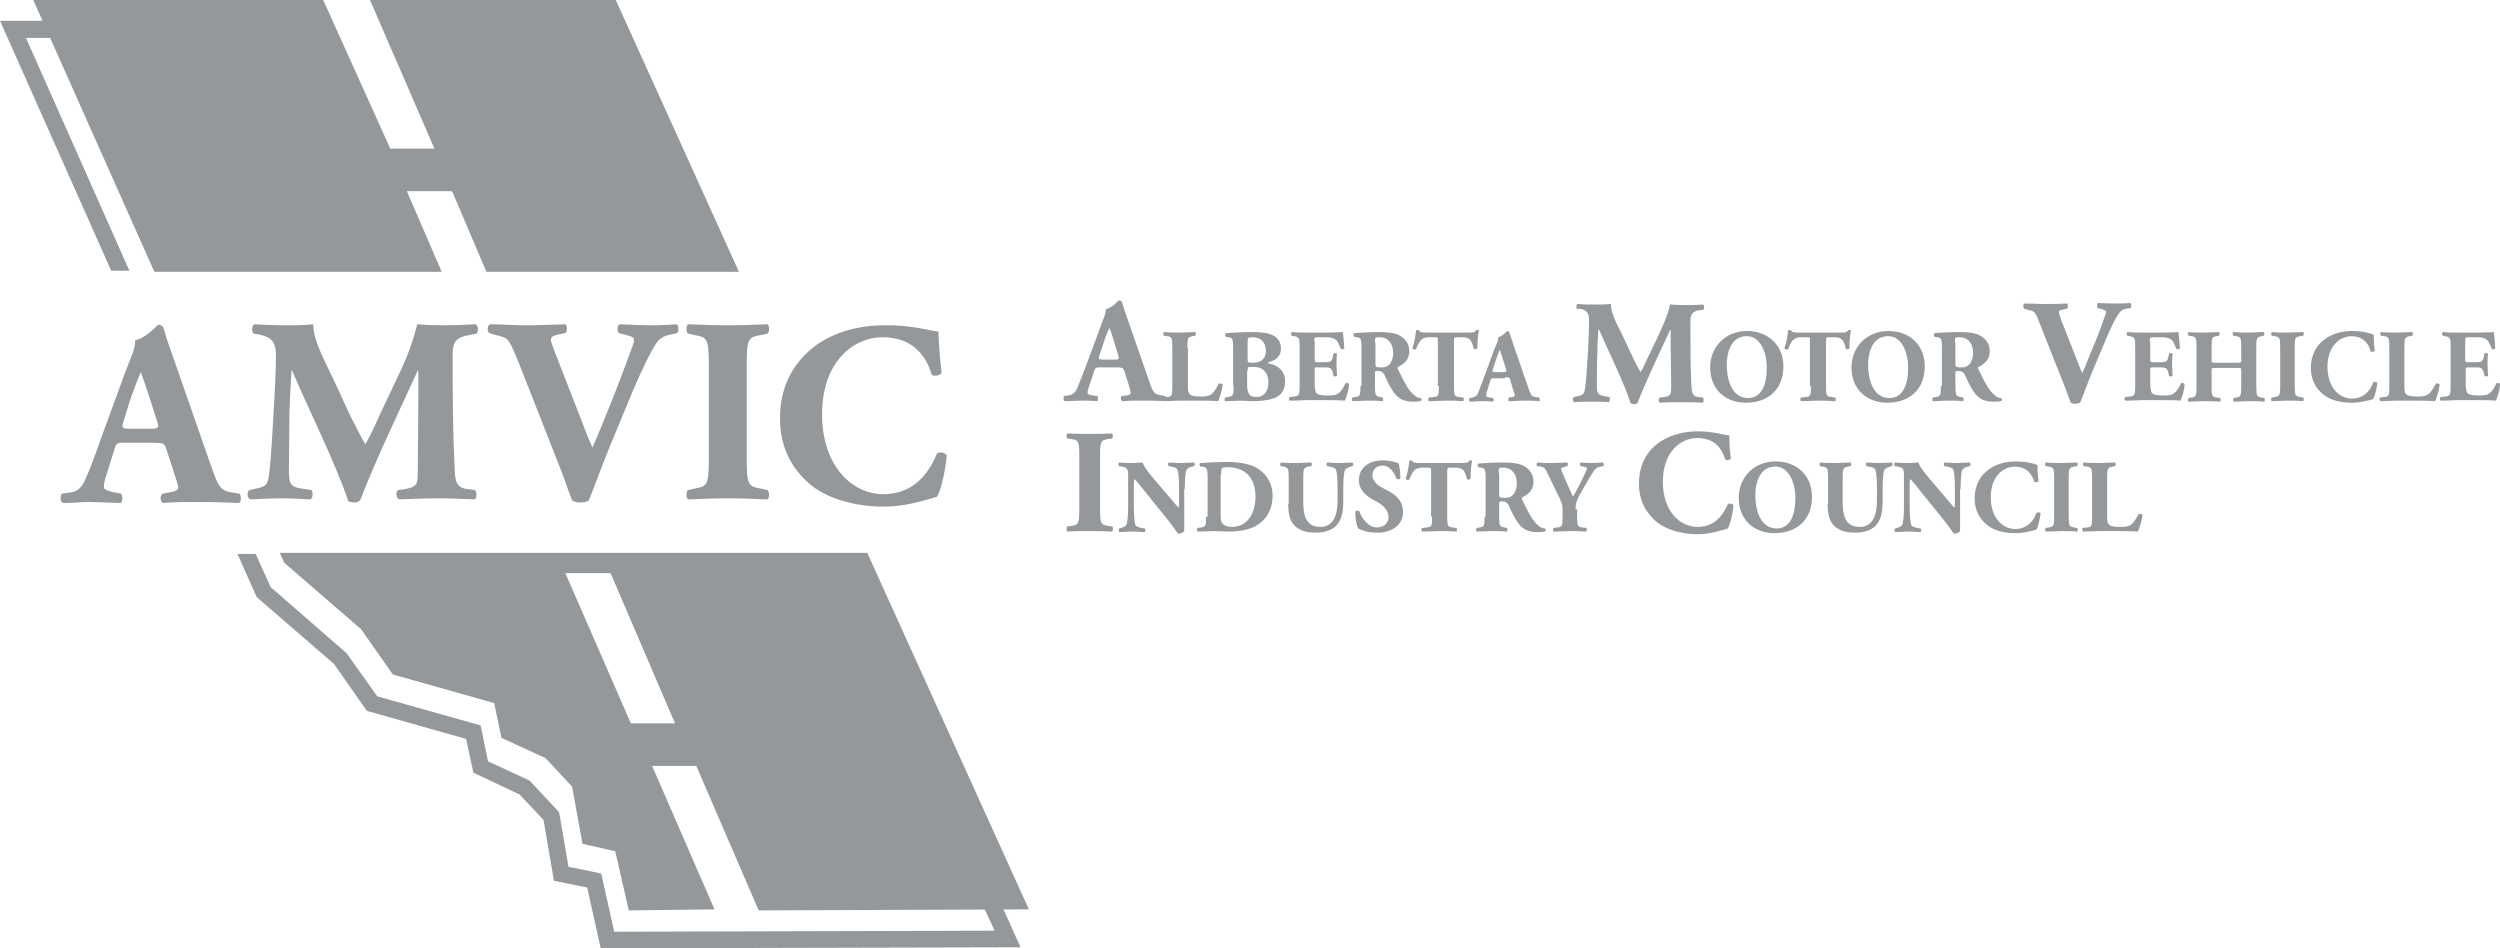 <?xml version="1.0" encoding="utf-8"?>
<!-- Generator: Adobe Illustrator 22.1.0, SVG Export Plug-In . SVG Version: 6.00 Build 0)  -->
<svg version="1.1" id="Layer_1" xmlns="http://www.w3.org/2000/svg" x="0px" y="0px"
     viewBox="0 0 481.1 182.5" style="enable-background:new 0 0 481.1 182.5;" xml:space="preserve">
<style type="text/css">
	.st0{fill:#95989A;}
</style>
<g>
	<polygon class="st0" points="5,7.3 21.2,7.3 21.2,4 21.2,4 0,4 21.4,52.1 24.9,52.1 5,7.3 	"/>
	<polygon class="st0" points="190.9,170.1 187.9,171.5 191.4,179.1 118.2,179.3 115.7,168.1 109.4,166.8 107.6,156.3 101.9,150.2 
		93.9,146.5 92.5,139.6 72.6,134 66.7,125.7 52.1,113 49.2,106.6 45.7,106.6 49.4,114.9 64.3,127.8 70.6,136.8 89.7,142.2 
		91.1,148.7 100,152.9 104.6,157.8 106.6,169.5 113,170.8 115.6,182.5 196.4,182.3 190.9,170.1 	"/>
	<path class="st0" d="M142.2,52.3L118.5,0H71.2l12.4,28.6h-8.5L62.2,0H6.4l23.3,52.3h55.3l-6.7-15.5H87l6.6,15.5H142.2L142.2,52.3z
		 M53.9,106.5l0.8,1.8l14.8,12.8l6.1,8.7l19.5,5.5l1.4,6.7l8.5,3.9l5.1,5.5l2,11l6.3,1.4l2.6,11.4l16.5-0.2l-12-27.6h8.5l12,27.8
		l52-0.2l-31.1-68.6H53.9L53.9,106.5z M108.8,110.3h8.7l12.4,28.9h-8.5L108.8,110.3L108.8,110.3z"/>
	<path class="st0" d="M23.8,85.2c-1.2,0-1.4,0.1-1.7,1L20.3,92C20,93,20,93.4,20,93.8c0,0.3,0.4,0.6,1.8,0.9l1.5,0.3
		c0.3,0.4,0.4,1.5-0.1,1.8c-1.8-0.1-3.8-0.1-5.9-0.2c-1.7,0-2.9,0.2-5.2,0.2c-0.6-0.3-0.5-1.4-0.2-1.8l1.4-0.2
		c1.2-0.1,2.3-0.6,3.1-2.5c0.9-2,1.8-4.4,3.1-8.1L24,71.9c1.2-3.2,2.1-4.9,2-6.4c2.4-0.6,4.3-3,4.4-3c0.7,0,1,0.3,1.2,1
		c0.4,1.5,1,3.3,2.3,6.9l6.9,19.8c1.1,3,1.5,4.1,3.4,4.5l1.9,0.3c0.3,0.3,0.4,1.5-0.1,1.8c-2.4-0.1-5.1-0.2-7.8-0.2
		c-2.5,0-4.5,0-6.8,0.2c-0.6-0.3-0.7-1.4-0.1-1.8l1.6-0.3c1.2-0.2,1.4-0.6,1.4-0.9c0-0.4-0.4-1.6-1-3.4l-1.4-4.3
		c-0.3-0.8-0.7-0.9-2.4-0.9H23.8L23.8,85.2z M29.2,82.5c1.2,0,1.5-0.2,1-1.5l-1.3-4.1c-0.7-2.2-1.4-4.2-1.8-5.3
		c-0.5,1.1-1.3,3.2-2.1,5.5L23.8,81c-0.5,1.4-0.2,1.5,1.1,1.5H29.2L29.2,82.5z"/>
	<path class="st0" d="M48.8,64.2c-0.4-0.4-0.4-1.6,0.2-1.8c1.7,0.1,3.9,0.2,6.4,0.2c1.7,0,3.1,0,4.9-0.2c0,3.1,1.8,6.2,4,10.9
		l3.3,7.1c0.5,1,2,3.9,2.7,5.1c0.7-1.2,1.5-2.8,2.8-5.7l2.6-5.5c2.5-5.2,3.5-7.6,4.6-11.9c2.3,0.2,3.9,0.2,5.4,0.2
		c1.7,0,4-0.1,5.8-0.2c0.6,0.3,0.6,1.3,0.2,1.8l-1.5,0.3c-2.1,0.4-3.1,1-3.1,3.6c0,10.4,0.1,15.8,0.4,22.2c0.1,2.3,0.3,3.5,2.3,3.8
		l1.6,0.2c0.4,0.4,0.4,1.6-0.1,1.8c-2.3-0.1-4.5-0.2-7-0.2c-2.3,0-5,0.1-7.5,0.2c-0.6-0.3-0.7-1.4-0.2-1.8l1.5-0.2
		c2.3-0.5,2.3-0.9,2.3-4L80.5,77v-5.7h-0.1c-3.7,8.1-7.8,16.5-11.1,25c-0.3,0.2-0.6,0.4-1,0.4c-0.5,0-1-0.1-1.3-0.3
		c-2-6.3-8-18.5-10.8-25.1h-0.1c-0.2,3.3-0.3,5.2-0.4,7.9c0,3.3-0.1,8.3-0.1,11.3c0,2.5,0.3,3.2,2.3,3.5l2,0.3
		c0.4,0.4,0.3,1.5-0.1,1.8c-1.9-0.1-4-0.2-5.9-0.2c-1.6,0-3.7,0.1-5.7,0.2c-0.7-0.2-0.7-1.5-0.2-1.8l0.9-0.2c2.6-0.5,2.7-0.8,3-3.9
		c0.3-2.5,0.5-6.9,0.8-11.6c0.2-3.4,0.4-7.5,0.4-10.2c0-2.9-1.1-3.5-3.1-4L48.8,64.2L48.8,64.2z"/>
	<path class="st0" d="M118.4,83.4c-2.6,6.1-3.9,10.1-5.1,12.9c-0.4,0.3-1,0.4-1.8,0.4c-0.6,0-1.1-0.2-1.4-0.4
		c-0.6-1.4-1.4-4-2.1-5.7L99.9,70c-2.1-5.1-2-4.9-4.4-5.5l-1.4-0.4c-0.4-0.6-0.3-1.5,0.2-1.7c2.6,0,4.2,0.2,6.9,0.2
		c2.3,0,4.5-0.1,7.6-0.2c0.4,0.3,0.4,1.3,0,1.7l-1.5,0.3c-0.9,0.2-1.3,0.5-1.3,1c0,0.4,0.8,2.5,2,5.5l4.4,11.3
		c0.7,1.9,1.2,3,1.6,3.9c0.4-0.9,1-2.2,1.6-3.7l1.9-4.7c1.3-3.2,3.4-8.8,4-10.5c0.4-1,0.5-1.5,0.5-1.8c0-0.4-0.2-0.6-1.4-0.9
		l-1.5-0.4c-0.4-0.4-0.4-1.5,0.2-1.7c2.4,0.1,4.3,0.2,6.2,0.2c1.7,0,3.2-0.1,4.7-0.2c0.4,0.2,0.5,1.4,0.1,1.7l-1.3,0.3
		c-1.4,0.3-2.1,0.7-2.8,1.8c-1.1,1.7-2.4,4.4-4.2,8.5L118.4,83.4L118.4,83.4z"/>
	<path class="st0" d="M143.7,88.5c0,4.7,0.3,5.1,2.6,5.5l1.4,0.3c0.4,0.3,0.4,1.5,0,1.8c-2.7-0.1-5.2-0.2-7.6-0.2
		c-2.4,0-4.9,0.1-7.7,0.2c-0.4-0.3-0.4-1.5,0-1.8l1.4-0.3c2.3-0.4,2.6-0.8,2.6-5.5V70c0-4.7-0.3-5.1-2.6-5.5l-1.4-0.3
		c-0.4-0.3-0.4-1.5,0-1.8c2.7,0.1,5.2,0.2,7.7,0.2c2.4,0,4.9-0.1,7.6-0.2c0.4,0.3,0.4,1.5,0,1.8l-1.4,0.3c-2.3,0.4-2.6,0.8-2.6,5.5
		V88.5L143.7,88.5z"/>
	<path class="st0" d="M180.6,63.8c0,0.9,0.2,4.9,0.6,7.9c-0.2,0.6-1.6,0.8-1.9,0.4c-1.4-4.7-4.6-7.2-9.5-7.2
		c-5.6,0-11.6,4.8-11.6,14.8c0,10,5.8,15.4,11.8,15.4c6.1,0,8.9-4.4,10.3-7.8c0.4-0.4,1.6-0.3,1.9,0.4c-0.4,3.7-1.2,6.8-1.9,7.9
		c-2.7,0.8-6.3,1.9-10.2,1.9c-4.9,0-10-1.2-13.6-3.8c-3.6-2.8-6.4-7-6.4-13.2c0-6.2,2.6-10.5,6.1-13.4c3.6-3,8.7-4.5,14-4.5
		C175.4,62.5,179.1,63.7,180.6,63.8L180.6,63.8z"/>
	<path class="st0" d="M211.7,87.6c0-2.7,0.2-2.9,1.5-3.1l0.8-0.1c0.2-0.2,0.2-0.8,0-1c-1.5,0.1-3,0.1-4.3,0.1c-1.4,0-2.8,0-4.3-0.1
		c-0.2,0.2-0.2,0.8,0,1l0.8,0.1c1.3,0.2,1.5,0.4,1.5,3.1v10.5c0,2.7-0.2,2.9-1.5,3.1l-0.8,0.1c-0.2,0.2-0.2,0.8,0,1
		c1.5-0.1,3-0.1,4.3-0.1c1.3,0,2.7,0,4.3,0.1c0.2-0.2,0.3-0.8,0-1l-0.8-0.1c-1.3-0.2-1.5-0.4-1.5-3.1V87.6L211.7,87.6z M228,94.1
		c0-1.6,0.1-3.1,0.3-3.6c0.2-0.4,0.6-0.6,1.1-0.7l0.4-0.1c0.2-0.2,0.1-0.6,0-0.7c-0.8,0-1.5,0.1-2.2,0.1c-0.8,0-1.6,0-2.7-0.1
		c-0.1,0.1-0.2,0.5,0,0.7l0.5,0.1c0.5,0.1,1,0.2,1.2,0.6c0.2,0.5,0.3,2,0.3,3.6v2.8c0,0.4,0,0.7-0.1,0.9c-0.5-0.5-1-1.2-1.9-2.2
		l-1.7-2c-1.8-2.1-3.1-3.6-3.3-4.5c-0.4,0-1,0.1-1.7,0.1c-0.8,0-1.8,0-2.8-0.1c-0.2,0.1-0.2,0.5-0.1,0.7l0.6,0.1
		c0.7,0.1,1,0.3,1.1,0.7c0.1,0.3,0.1,0.6,0.1,1.7v5.1c0,1.6-0.1,3.1-0.3,3.6c-0.2,0.4-0.6,0.6-1.1,0.7l-0.3,0.1
		c-0.2,0.2-0.1,0.6,0,0.7c0.8,0,1.5-0.1,2.2-0.1c0.8,0,1.6,0,2.7,0.1c0.1-0.1,0.2-0.5,0-0.7l-0.6-0.1c-0.5-0.1-1-0.2-1.2-0.6
		c-0.2-0.5-0.3-2-0.3-3.6v-3.9c0-0.7,0-1.1,0.1-1.3c0.4,0.3,1,1.1,2.2,2.6l4.6,5.7c0.9,1.2,1.6,2.2,1.6,2.2c0.5,0,1-0.2,1.2-0.5
		c0-0.7,0-1.9,0-3.2V94.1L228,94.1z M232.1,99.4c0,1.8-0.1,2-1,2.1l-0.6,0.1c-0.2,0.1-0.2,0.6,0,0.7c1.1,0,2.2-0.1,3.1-0.1
		c0.7,0,1.7,0.1,2.7,0.1c2.1,0,3.7-0.3,5-0.9c2.3-1.1,3.6-3.3,3.6-6c0-2.5-1.4-4.8-4-5.8c-1.4-0.5-3-0.7-4.6-0.7
		c-2.1,0-3.7,0.1-5.3,0.2c-0.2,0-0.2,0.6,0,0.7l0.4,0c0.9,0.1,1,0.5,1,2.4V99.4L232.1,99.4z M235,91.4c0-0.6,0-1,0.1-1.2
		c0.1-0.2,0.5-0.3,1-0.3c3.6,0,5.5,2.1,5.5,5.7c0,2.7-1.2,5.8-4.6,5.8c-0.7,0-1.3-0.2-1.7-0.6c-0.4-0.4-0.4-1.1-0.4-2.2V91.4
		L235,91.4z M247.9,96.9c0,2.2,0.4,3.6,1.5,4.5c1.1,0.9,2.4,1.1,3.9,1.1c1.6,0,3.1-0.5,3.9-1.4c1.1-1.2,1.3-2.9,1.3-4.8v-2.2
		c0-1.6,0.1-3.1,0.3-3.6c0.2-0.4,0.6-0.5,1.1-0.7l0.4-0.1c0.2-0.2,0.1-0.6,0-0.7c-0.8,0-1.5,0.1-2.2,0.1c-0.8,0-1.6,0-2.7-0.1
		c-0.1,0.1-0.2,0.5,0,0.7l0.5,0.1c0.5,0.1,1,0.2,1.2,0.6c0.2,0.5,0.3,2,0.3,3.6v2.4c0,2.7-0.8,5-3.3,5c-3,0-3.3-2.6-3.3-4.9V92
		c0-1.9,0.1-2,1-2.2l0.5-0.1c0.2-0.1,0.2-0.6,0-0.7c-1,0-1.9,0.1-2.9,0.1c-1,0-2,0-2.9-0.1c-0.2,0.1-0.2,0.6,0,0.7l0.5,0.1
		c0.9,0.2,1,0.3,1,2.2V96.9L247.9,96.9z M270,98.5c0-2.2-1.6-3.4-2.8-4l-1.3-0.7c-1-0.5-1.8-1.4-1.8-2.3c0-1,0.7-1.9,2-1.9
		c1.4,0,2.3,1.5,2.6,2.5c0.2,0.2,0.7,0.2,0.8-0.1c0-1.3-0.2-2.4-0.4-2.9c-0.2,0-0.4-0.1-0.7-0.2c-0.8-0.2-1.6-0.3-2.3-0.3
		c-2.9,0-4.6,1.6-4.6,3.8c0,2,1.6,3.2,3,3.9c1.2,0.6,2.7,1.6,2.7,3.2c0,1-0.7,2-2.2,2c-1.7,0-3-1.8-3.4-3.1
		c-0.2-0.2-0.6-0.2-0.8,0.1c0,1.4,0.3,2.8,0.6,3.2c0.4,0.2,1.6,0.8,3.4,0.8C267.9,102.6,270,101,270,98.5L270,98.5z M275.6,99.4
		c0,1.9-0.1,2-1,2.1l-0.9,0.1c-0.2,0.1-0.2,0.6,0,0.7c1.4,0,2.4-0.1,3.4-0.1c0.9,0,1.9,0,3.2,0.1c0.1-0.1,0.1-0.6,0-0.7l-0.8-0.1
		c-0.9-0.1-1-0.3-1-2.1v-8.8c0-0.5,0.1-0.6,0.5-0.6h1.2c1.5,0,1.8,0.9,2.1,2.2c0.1,0.2,0.6,0.1,0.7-0.1c0-1.1,0.1-2.8,0.3-3.4
		c0-0.1-0.2-0.1-0.3-0.1c-0.1,0-0.2,0-0.3,0.1c-0.2,0.4-0.5,0.4-1.8,0.4h-7.4c-1.5,0-1.6-0.1-1.7-0.4c-0.1-0.1-0.2-0.1-0.3-0.1
		c-0.1,0-0.2,0-0.3,0.1c-0.1,0.8-0.2,2-0.7,3.4c0.1,0.3,0.5,0.3,0.7,0.2c0.6-1.5,1-2.3,2.5-2.3h1.2c0.5,0,0.5,0.1,0.5,0.6V99.4
		L275.6,99.4z M285.7,99.4c0,1.8-0.1,2-1,2.1l-0.5,0.1c-0.2,0.1-0.2,0.6,0,0.7c1,0,1.9-0.1,2.9-0.1c1,0,1.9,0,2.9,0.1
		c0.1-0.1,0.1-0.6,0-0.7l-0.5-0.1c-0.9-0.2-1-0.3-1-2.1v-2.5c0-0.4,0-0.4,0.7-0.4c0.5,0,0.8,0.2,1.1,0.7c0.5,1.1,0.9,2,1.6,3.1
		c0.9,1.4,2,2.1,3.9,2.1c0.6,0,1.3,0,1.6-0.2c0.1-0.1,0.1-0.4-0.1-0.5c-0.3,0-0.8-0.1-1.3-0.6c-1-0.8-1.8-2.3-3.1-5
		c-0.1-0.2-0.1-0.3,0.1-0.4c0.9-0.5,2.1-1.2,2.1-3c0-1.3-0.6-2.3-1.8-3c-0.8-0.5-2.2-0.7-3.9-0.7c-1.9,0-3.4,0.1-4.9,0.2
		c-0.2,0.1-0.2,0.6,0,0.7l0.5,0.1c0.8,0.1,0.9,0.3,0.9,2.3V99.4L285.7,99.4z M288.4,91c0-1,0-1,0.9-1c1.6,0,2.6,1.2,2.6,3
		c0,1.2-0.4,1.8-0.7,2.2c-0.4,0.4-0.8,0.6-1.5,0.6c-1.2,0-1.2-0.1-1.2-0.8V91L288.4,91z M303.2,98c0-1.1,0.2-1.6,0.7-2.6l1.3-2.3
		c1-1.7,1.5-2.5,1.8-2.8c0.2-0.3,0.6-0.4,1-0.5l0.5-0.1c0.2-0.1,0.2-0.6-0.1-0.7c-0.6,0-1.2,0.1-2,0.1c-0.7,0-1.4,0-2.2-0.1
		c-0.2,0.1-0.2,0.6,0,0.7l0.5,0.1c0.5,0.1,0.7,0.2,0.7,0.3c0,0.2-0.3,0.9-1,2.3c-0.5,1-1.1,2.2-1.7,3.2c-0.2-0.5-0.6-1.3-0.9-2
		l-0.9-2.1c-0.4-0.9-0.5-1.2-0.5-1.4c0,0,0.1-0.1,0.5-0.2l0.7-0.2c0.2-0.2,0.1-0.6,0-0.7c-0.7,0-1.7,0.1-2.9,0.1
		c-1.2,0-1.9,0-2.8-0.1c-0.2,0.1-0.3,0.5-0.1,0.7l0.7,0.1c0.7,0.1,0.9,0.4,1.3,1.3l2.4,4.9c0.5,1.1,0.5,1.4,0.5,2.4v1
		c0,1.9-0.1,2-1,2.1l-0.7,0.1c-0.2,0.1-0.2,0.6,0,0.7c1.2,0,2.2-0.1,3.1-0.1c1,0,1.9,0,3.2,0.1c0.1-0.1,0.1-0.6,0-0.7l-0.8-0.1
		c-0.9-0.1-1-0.3-1-2.1V98L303.2,98z M326.7,83c-3,0-5.9,0.9-7.9,2.5c-2,1.6-3.4,4.1-3.4,7.6c0,3.5,1.6,5.9,3.6,7.5
		c2,1.5,4.9,2.2,7.7,2.2c2.2,0,4.2-0.6,5.8-1.1c0.4-0.7,0.9-2.4,1.1-4.5c-0.2-0.3-0.9-0.4-1.1-0.2c-0.8,1.9-2.4,4.4-5.8,4.4
		c-3.4,0-6.7-3-6.7-8.7c0-5.7,3.4-8.4,6.6-8.4c2.8,0,4.6,1.4,5.4,4.1c0.2,0.3,1,0.1,1.1-0.2c-0.3-1.7-0.3-3.9-0.3-4.4
		C331.7,83.7,329.6,83,326.7,83L326.7,83z M341.7,88.8c-4.2,0-7.1,3.1-7.1,7c0,4.2,2.9,6.8,6.9,6.8c4.3,0,7.2-2.6,7.2-7
		C348.7,91.6,345.9,88.8,341.7,88.8L341.7,88.8z M345.5,95.9c0,3.2-1,5.8-3.6,5.8c-3.3,0-4.1-3.9-4.1-6.3c0-3.3,1.3-5.6,3.8-5.6
		C344,89.7,345.5,92.5,345.5,95.9L345.5,95.9z M351.7,96.9c0,2.2,0.4,3.6,1.5,4.5c1.1,0.9,2.4,1.1,3.9,1.1c1.6,0,3.1-0.5,3.9-1.4
		c1.1-1.2,1.3-2.9,1.3-4.8v-2.2c0-1.6,0.1-3.1,0.3-3.6c0.2-0.4,0.6-0.5,1.1-0.7l0.4-0.1c0.2-0.2,0.1-0.6,0-0.7
		c-0.8,0-1.5,0.1-2.2,0.1c-0.8,0-1.6,0-2.7-0.1c-0.1,0.1-0.2,0.5,0,0.7l0.5,0.1c0.5,0.1,1,0.2,1.2,0.6c0.2,0.5,0.3,2,0.3,3.6v2.4
		c0,2.7-0.8,5-3.3,5c-3,0-3.3-2.6-3.3-4.9V92c0-1.9,0.1-2,1-2.2l0.5-0.1c0.2-0.1,0.2-0.6,0-0.7c-1,0-1.9,0.1-2.9,0.1
		c-1,0-2,0-2.9-0.1c-0.2,0.1-0.2,0.6,0,0.7l0.5,0.1c0.9,0.2,1,0.3,1,2.2V96.9L351.7,96.9z M377.3,94.1c0-1.6,0.1-3.1,0.3-3.6
		c0.2-0.4,0.6-0.6,1.1-0.7l0.4-0.1c0.2-0.2,0.1-0.6,0-0.7c-0.8,0-1.5,0.1-2.2,0.1c-0.8,0-1.6,0-2.7-0.1c-0.1,0.1-0.2,0.5,0,0.7
		l0.5,0.1c0.5,0.1,1,0.2,1.2,0.6c0.2,0.5,0.3,2,0.3,3.6v2.8c0,0.4,0,0.7-0.1,0.9c-0.5-0.5-1-1.2-1.9-2.2l-1.7-2
		c-1.8-2.1-3.1-3.6-3.3-4.5c-0.4,0-1,0.1-1.7,0.1c-0.8,0-1.8,0-2.8-0.1c-0.2,0.1-0.2,0.5-0.1,0.7l0.6,0.1c0.7,0.1,1,0.3,1.1,0.7
		c0.1,0.3,0.1,0.6,0.1,1.7v5.1c0,1.6-0.1,3.1-0.3,3.6c-0.2,0.4-0.6,0.6-1.1,0.7l-0.3,0.1c-0.2,0.2-0.1,0.6,0,0.7
		c0.8,0,1.5-0.1,2.2-0.1c0.8,0,1.6,0,2.7,0.1c0.1-0.1,0.2-0.5,0-0.7l-0.6-0.1c-0.5-0.1-1-0.2-1.2-0.6c-0.2-0.5-0.3-2-0.3-3.6v-3.9
		c0-0.7,0-1.1,0.1-1.3c0.4,0.3,1,1.1,2.2,2.6l4.6,5.7c0.9,1.2,1.6,2.2,1.6,2.2c0.5,0,1-0.2,1.2-0.5c0-0.7,0-1.9,0-3.2V94.1
		L377.3,94.1z M387.9,88.8c-2.1,0-4.1,0.6-5.5,1.8c-1.4,1.1-2.4,2.9-2.4,5.3c0,2.5,1.1,4.1,2.5,5.2c1.4,1.1,3.4,1.5,5.4,1.5
		c1.6,0,3-0.4,4-0.7c0.3-0.5,0.6-1.7,0.8-3.1c-0.1-0.2-0.6-0.3-0.8-0.1c-0.5,1.4-1.7,3.1-4.1,3.1c-2.4,0-4.7-2.1-4.7-6.1
		c0-4,2.4-5.9,4.6-5.9c1.9,0,3.2,1,3.8,2.9c0.1,0.2,0.7,0.1,0.8-0.1c-0.2-1.2-0.2-2.8-0.2-3.1C391.5,89.2,390,88.8,387.9,88.8
		L387.9,88.8z M398.1,92c0-1.9,0.1-2,1-2.2l0.6-0.1c0.2-0.1,0.2-0.6,0-0.7c-1.1,0-2.1,0.1-3,0.1c-1,0-2,0-3-0.1
		c-0.2,0.1-0.2,0.6,0,0.7l0.6,0.1c0.9,0.2,1,0.3,1,2.2v7.3c0,1.9-0.1,2-1,2.2l-0.6,0.1c-0.2,0.1-0.2,0.6,0,0.7c1.1,0,2.1-0.1,3-0.1
		c0.9,0,1.9,0,3,0.1c0.2-0.1,0.2-0.6,0-0.7l-0.6-0.1c-0.9-0.2-1-0.3-1-2.2V92L398.1,92z M405.5,92c0-1.9,0.1-2,1-2.2l0.5-0.1
		c0.2-0.1,0.2-0.6,0-0.7c-1,0-2,0.1-3,0.1c-1,0-2,0-3-0.1c-0.2,0.1-0.2,0.6,0,0.7l0.6,0.1c0.9,0.1,1,0.3,1,2.2v7.4
		c0,1.9-0.1,2-1,2.1l-0.8,0.1c-0.2,0.1-0.1,0.6,0.1,0.7c1.2,0,2.2-0.1,3.2-0.1h2.7c1.6,0,3.5,0,4.6,0.1c0.3-0.5,0.8-2.2,0.9-3.2
		c-0.1-0.2-0.6-0.3-0.8-0.1c-1.2,2.3-1.7,2.4-3.6,2.4c-1.5,0-1.8-0.2-2.1-0.5c-0.3-0.3-0.3-1-0.3-1.9V92L405.5,92z"/>
	<path class="st0" d="M214.9,70.7c1,0,1.2,0.1,1.4,0.5l0.8,2.5c0.3,1.1,0.5,1.7,0.5,1.9c0,0.2-0.1,0.4-0.8,0.5l-0.9,0.1
		c-0.3,0.2-0.3,0.8,0.1,1c1.3-0.1,2.4-0.1,3.8-0.1c1.5,0,3,0,4.4,0.1c0.3-0.2,0.2-0.9,0-1l-1.1-0.2c-1.1-0.2-1.3-0.8-1.9-2.5
		l-3.9-11.2c-0.7-2-1.1-3.1-1.3-3.9c-0.1-0.4-0.3-0.6-0.7-0.6c-0.1,0-1.1,1.4-2.5,1.7c0.1,0.8-0.5,1.8-1.1,3.6l-2.6,7
		c-0.8,2.1-1.3,3.4-1.8,4.6c-0.5,1.1-1.1,1.3-1.7,1.4l-0.8,0.1c-0.2,0.2-0.2,0.8,0.1,1c1.3,0,2-0.1,2.9-0.1c1.2,0,2.3,0,3.3,0.1
		c0.3-0.1,0.2-0.8,0.1-1l-0.9-0.1c-0.8-0.1-1-0.3-1-0.5c0-0.2,0-0.5,0.2-1l1.1-3.3c0.2-0.5,0.3-0.6,0.9-0.6H214.9L214.9,70.7z
		 M212.2,69.2c-0.7,0-0.9-0.1-0.6-0.9l0.7-2.1c0.4-1.3,0.9-2.5,1.2-3.1c0.3,0.6,0.6,1.8,1,3l0.7,2.3c0.2,0.7,0.1,0.8-0.6,0.8H212.2
		L212.2,69.2z M228.5,66.9c0-1.9,0.1-2,1-2.2l0.5-0.1c0.2-0.1,0.2-0.6,0-0.7c-1,0-2,0.1-3,0.1c-1,0-2,0-3-0.1
		c-0.2,0.1-0.2,0.6,0,0.7l0.6,0.1c0.9,0.1,1,0.3,1,2.2v7.4c0,1.9-0.1,2-1,2.1l-0.8,0.1c-0.2,0.1-0.1,0.6,0.1,0.7
		c1.2,0,2.2-0.1,3.2-0.1h2.7c1.6,0,3.5,0,4.6,0.1c0.3-0.5,0.8-2.2,0.9-3.2c-0.1-0.2-0.6-0.3-0.8-0.1c-1.2,2.3-1.7,2.4-3.5,2.4
		c-1.5,0-1.8-0.2-2.1-0.5c-0.3-0.3-0.3-1-0.3-1.9V66.9L228.5,66.9z M237.4,74.3c0,1.8-0.1,1.9-1,2.1l-0.6,0.1
		c-0.2,0.1-0.2,0.6,0,0.7c1.1,0,2.1-0.1,3.1-0.1c0.6,0,1.3,0.1,2.1,0.1c1.2,0,2.7-0.1,4-0.5c1.3-0.4,2.4-1.5,2.3-3.4
		c0-1.9-1.4-3-2.9-3.3c-0.2,0-0.3-0.1-0.3-0.2c0-0.1,0.2-0.2,0.4-0.2c0.6-0.2,2-0.8,2-2.5c0-1.2-0.5-2-1.4-2.5
		c-0.9-0.5-2.2-0.7-4.1-0.7c-2,0-3.5,0.1-5,0.2c-0.3,0-0.3,0.6-0.1,0.7l0.5,0.1c0.8,0.1,0.9,0.3,0.9,2.3V74.3L237.4,74.3z
		 M240.1,65.9c0-0.9,0-1,1-1c1.4,0,2.5,0.9,2.5,2.6c0,1.2-0.6,2.3-2.4,2.3c-1,0-1.1,0-1.1-0.6V65.9L240.1,65.9z M240.1,71.4
		c0-0.8,0-0.8,1.1-0.8c1.9,0,2.9,1.2,2.9,3c0,1.6-0.8,2.8-2.3,2.8c-1.6,0-1.8-1-1.8-2.5V71.4L240.1,71.4z M252.9,65.7
		c0-0.7,0-0.8,0.7-0.8h1.6c1,0,1.6,0.2,2,0.6c0.3,0.3,0.5,0.9,0.8,1.6c0.2,0.2,0.7,0.1,0.7-0.1c-0.1-1.3-0.2-2.8-0.3-3.1
		c-0.3,0-1.4,0.1-2.7,0.1h-4.2c-1,0-1.9,0-2.9-0.1c-0.2,0.1-0.2,0.6,0,0.7l0.5,0.1c0.9,0.2,1,0.3,1,2.1v7.4c0,1.8-0.1,2-1,2.1
		l-0.9,0.1c-0.2,0.1-0.2,0.6,0,0.7c1.5,0,2.5-0.1,3.4-0.1h2.6c1.6,0,3.5,0,4.6,0.1c0.3-0.5,0.8-2.2,0.8-3.2
		c-0.1-0.2-0.6-0.3-0.7-0.1c-1.1,2.3-1.8,2.3-3.5,2.3c-1.5,0-1.8-0.2-2.1-0.5c-0.2-0.3-0.3-1-0.3-1.9v-2.4c0-0.6,0-0.6,0.6-0.6h1.4
		c1,0,1.3,0.2,1.5,1.1l0.1,0.5c0.1,0.2,0.6,0.2,0.7,0c0-0.6-0.1-1.4-0.1-2.1c0-0.8,0-1.5,0.1-2.1c-0.1-0.2-0.6-0.2-0.7,0l-0.1,0.5
		c-0.2,1-0.4,1.1-1.5,1.1h-1.4c-0.5,0-0.6,0-0.6-0.6V65.7L252.9,65.7z M261.8,74.3c0,1.8-0.1,2-1,2.1l-0.5,0.1
		c-0.2,0.1-0.2,0.6,0,0.7c1,0,1.9-0.1,2.9-0.1c1,0,1.9,0,2.9,0.1c0.1-0.1,0.1-0.6,0-0.7l-0.5-0.1c-0.9-0.2-1-0.3-1-2.1v-2.5
		c0-0.4,0-0.4,0.7-0.4c0.5,0,0.8,0.2,1.1,0.7c0.5,1.1,0.9,2,1.6,3.1c0.9,1.4,2,2.1,3.9,2.1c0.6,0,1.3,0,1.6-0.2
		c0.1-0.1,0.1-0.4-0.1-0.5c-0.3,0-0.8-0.1-1.3-0.6c-1-0.8-1.8-2.3-3.1-5c-0.1-0.2-0.1-0.3,0.1-0.4c0.9-0.5,2.1-1.2,2.1-3
		c0-1.3-0.6-2.3-1.8-3c-0.8-0.5-2.2-0.7-3.9-0.7c-1.9,0-3.4,0.1-4.9,0.2c-0.2,0.1-0.2,0.6,0,0.7l0.5,0.1c0.8,0.1,0.9,0.3,0.9,2.3
		V74.3L261.8,74.3z M264.6,65.9c0-1,0-1,0.9-1c1.6,0,2.6,1.2,2.6,3c0,1.2-0.4,1.8-0.7,2.2c-0.4,0.4-0.8,0.6-1.5,0.6
		c-1.2,0-1.2-0.1-1.2-0.8V65.9L264.6,65.9z M276.9,74.3c0,1.9-0.1,2-1,2.1l-0.9,0.1c-0.2,0.1-0.2,0.6,0,0.7c1.4,0,2.4-0.1,3.4-0.1
		c0.9,0,1.9,0,3.2,0.1c0.1-0.1,0.1-0.6,0-0.7l-0.8-0.1c-0.9-0.1-1-0.3-1-2.1v-8.8c0-0.5,0.1-0.6,0.5-0.6h1.2c1.5,0,1.8,0.9,2.1,2.2
		c0.1,0.2,0.6,0.1,0.7-0.1c0-1.1,0.1-2.8,0.3-3.4c0-0.1-0.2-0.1-0.3-0.1c-0.1,0-0.2,0-0.3,0.1c-0.2,0.4-0.5,0.4-1.8,0.4h-7.4
		c-1.5,0-1.6-0.1-1.7-0.4c-0.1-0.1-0.2-0.1-0.3-0.1c-0.1,0-0.2,0-0.3,0.1c-0.1,0.8-0.2,2-0.7,3.4c0.1,0.3,0.5,0.3,0.7,0.2
		c0.6-1.5,1-2.3,2.5-2.3h1.2c0.5,0,0.5,0.1,0.5,0.6V74.3L276.9,74.3z M289.6,72.6c0.7,0,0.9,0,1,0.4l0.5,1.7
		c0.2,0.7,0.4,1.2,0.4,1.4c0,0.1-0.1,0.3-0.5,0.3l-0.6,0.1c-0.2,0.2-0.2,0.6,0,0.7c0.9,0,1.7-0.1,2.7-0.1c1,0,2.1,0,3.1,0.1
		c0.2-0.1,0.1-0.6,0-0.7l-0.8-0.1c-0.7-0.1-0.9-0.6-1.3-1.8l-2.7-7.8c-0.5-1.4-0.7-2.2-0.9-2.7c-0.1-0.3-0.2-0.4-0.5-0.4
		c0,0-0.8,1-1.7,1.2c0.1,0.6-0.3,1.3-0.8,2.5l-1.8,4.9c-0.5,1.4-0.9,2.4-1.2,3.2c-0.3,0.8-0.7,0.9-1.2,1l-0.5,0.1
		c-0.1,0.2-0.2,0.6,0.1,0.7c0.9,0,1.4-0.1,2.1-0.1c0.8,0,1.6,0,2.3,0.1c0.2-0.1,0.2-0.6,0-0.7l-0.6-0.1c-0.6-0.1-0.7-0.2-0.7-0.3
		c0-0.2,0-0.3,0.1-0.7l0.7-2.3c0.1-0.4,0.2-0.4,0.7-0.4H289.6L289.6,72.6z M287.7,71.6c-0.5,0-0.6-0.1-0.4-0.6l0.5-1.5
		c0.3-0.9,0.6-1.8,0.8-2.2c0.2,0.4,0.4,1.2,0.7,2.1l0.5,1.6c0.2,0.5,0.1,0.6-0.4,0.6H287.7L287.7,71.6z M304,59.4
		c1.1,0.2,1.8,0.6,1.8,2.3c0,1.5-0.1,3.8-0.2,5.8c-0.2,2.7-0.3,5.2-0.5,6.6c-0.2,1.8-0.3,1.9-1.7,2.2l-0.5,0.1
		c-0.3,0.1-0.3,0.9,0.1,1c1.1-0.1,2.3-0.1,3.2-0.1c1.1,0,2.3,0,3.4,0.1c0.2-0.1,0.3-0.8,0.1-1l-1.1-0.2c-1.1-0.2-1.3-0.6-1.3-2
		c0-1.7,0-4.6,0.1-6.4c0-1.5,0.1-2.6,0.2-4.4h0.1c1.6,3.7,5,10.6,6.1,14.2c0.2,0.1,0.5,0.2,0.7,0.2c0.2,0,0.4-0.1,0.6-0.2
		c1.9-4.8,4.2-9.6,6.3-14.1h0.1v3.2l0.1,7.4c0,1.7,0,2.1-1.3,2.3l-0.9,0.1c-0.3,0.2-0.3,0.9,0.1,1c1.4-0.1,2.9-0.1,4.2-0.1
		c1.4,0,2.6,0,3.9,0.1c0.3-0.1,0.3-0.8,0.1-1l-0.9-0.1c-1.1-0.1-1.2-0.8-1.3-2.1c-0.2-3.6-0.2-6.7-0.2-12.5c0-1.5,0.6-1.9,1.7-2.1
		l0.8-0.1c0.2-0.3,0.2-0.8-0.1-1c-1,0.1-2.3,0.1-3.3,0.1c-0.9,0-1.7,0-3-0.1c-0.6,2.5-1.3,3.8-2.6,6.7l-1.5,3.1
		c-0.8,1.7-1.2,2.6-1.6,3.2c-0.4-0.7-1.3-2.3-1.5-2.9l-1.9-4c-1.3-2.7-2.3-4.4-2.3-6.2c-1,0.1-1.9,0.1-2.8,0.1c-1.4,0-2.6,0-3.6-0.1
		c-0.3,0.1-0.3,0.8-0.1,1L304,59.4L304,59.4z M336.2,63.7c-4.2,0-7.1,3.1-7.1,7c0,4.2,2.9,6.8,6.9,6.8c4.3,0,7.2-2.6,7.2-7
		C343.2,66.5,340.3,63.7,336.2,63.7L336.2,63.7z M340,70.8c0,3.2-1,5.8-3.6,5.8c-3.3,0-4.1-3.9-4.1-6.3c0-3.3,1.3-5.6,3.8-5.6
		C338.5,64.6,340,67.4,340,70.8L340,70.8z M348.5,74.3c0,1.9-0.1,2-1,2.1l-0.9,0.1c-0.2,0.1-0.2,0.6,0,0.7c1.4,0,2.4-0.1,3.4-0.1
		c0.9,0,1.9,0,3.2,0.1c0.1-0.1,0.1-0.6,0-0.7l-0.8-0.1c-0.9-0.1-1-0.3-1-2.1v-8.8c0-0.5,0.1-0.6,0.5-0.6h1.2c1.5,0,1.8,0.9,2.1,2.2
		c0.1,0.2,0.6,0.1,0.7-0.1c0-1.1,0.1-2.8,0.3-3.4c0-0.1-0.2-0.1-0.3-0.1c-0.1,0-0.2,0-0.3,0.1c-0.2,0.4-0.5,0.4-1.8,0.4h-7.4
		c-1.5,0-1.6-0.1-1.7-0.4c-0.1-0.1-0.2-0.1-0.3-0.1s-0.2,0-0.3,0.1c-0.1,0.8-0.2,2-0.7,3.4c0.1,0.3,0.5,0.3,0.7,0.2
		c0.6-1.5,1-2.3,2.5-2.3h1.2c0.5,0,0.5,0.1,0.5,0.6V74.3L348.5,74.3z M363.4,63.7c-4.2,0-7.1,3.1-7.1,7c0,4.2,2.9,6.8,6.9,6.8
		c4.3,0,7.2-2.6,7.2-7C370.4,66.5,367.6,63.7,363.4,63.7L363.4,63.7z M367.2,70.8c0,3.2-1,5.8-3.6,5.8c-3.3,0-4.1-3.9-4.1-6.3
		c0-3.3,1.3-5.6,3.8-5.6C365.7,64.6,367.2,67.4,367.2,70.8L367.2,70.8z M373.5,74.3c0,1.8-0.1,2-1,2.1l-0.5,0.1
		c-0.2,0.1-0.2,0.6,0,0.7c1,0,1.9-0.1,2.9-0.1c1,0,1.9,0,2.9,0.1c0.1-0.1,0.1-0.6,0-0.7l-0.5-0.1c-0.9-0.2-1-0.3-1-2.1v-2.5
		c0-0.4,0-0.4,0.7-0.4c0.5,0,0.8,0.2,1.1,0.7c0.5,1.1,0.9,2,1.6,3.1c0.9,1.4,2,2.1,3.9,2.1c0.6,0,1.3,0,1.6-0.2
		c0.1-0.1,0.1-0.4-0.1-0.5c-0.3,0-0.8-0.1-1.3-0.6c-1-0.8-1.8-2.3-3.1-5c-0.1-0.2-0.1-0.3,0.1-0.4c0.9-0.5,2.1-1.2,2.1-3
		c0-1.3-0.6-2.3-1.8-3c-0.8-0.5-2.2-0.7-3.9-0.7c-1.9,0-3.5,0.1-4.9,0.2c-0.2,0.1-0.2,0.6,0,0.7l0.5,0.1c0.8,0.1,0.9,0.3,0.9,2.3
		V74.3L373.5,74.3z M376.2,65.9c0-1,0-1,0.9-1c1.6,0,2.6,1.2,2.6,3c0,1.2-0.4,1.8-0.7,2.2c-0.4,0.4-0.8,0.6-1.5,0.6
		c-1.2,0-1.2-0.1-1.2-0.8V65.9L376.2,65.9z M405.3,65.2c1-2.3,1.7-3.8,2.4-4.8c0.4-0.6,0.8-0.9,1.6-1l0.7-0.1c0.2-0.2,0.2-0.9-0.1-1
		c-0.8,0.1-1.7,0.1-2.6,0.1c-1.1,0-2.2,0-3.5-0.1c-0.3,0.1-0.3,0.7-0.1,1l0.8,0.2c0.7,0.2,0.8,0.3,0.8,0.5c0,0.2-0.1,0.5-0.3,1
		c-0.3,1-1.5,4.2-2.3,6l-1.1,2.7c-0.3,0.9-0.7,1.6-0.9,2.1c-0.2-0.5-0.5-1.1-0.9-2.2l-2.5-6.4c-0.7-1.7-1.1-2.9-1.1-3.1
		c0-0.3,0.2-0.4,0.7-0.5l0.9-0.2c0.2-0.3,0.2-0.8,0-1c-1.7,0.1-3,0.1-4.3,0.1c-1.5,0-2.4-0.1-3.9-0.1c-0.3,0.1-0.3,0.7-0.1,1
		l1.1,0.3c0.9,0.2,1.1,0.3,2.1,3l4.6,11.6c0.4,1,0.9,2.5,1.2,3.2c0.2,0.1,0.4,0.2,0.8,0.2c0.4,0,0.8-0.1,1-0.2
		c0.7-1.6,1.4-3.8,2.9-7.3L405.3,65.2L405.3,65.2z M413.7,65.7c0-0.7,0-0.8,0.7-0.8h1.6c1,0,1.6,0.2,2,0.6c0.3,0.3,0.5,0.9,0.8,1.6
		c0.2,0.2,0.7,0.1,0.7-0.1c-0.1-1.3-0.2-2.8-0.3-3.1c-0.3,0-1.4,0.1-2.7,0.1h-4.2c-1,0-1.9,0-2.9-0.1c-0.2,0.1-0.2,0.6,0,0.7
		l0.5,0.1c0.9,0.2,1,0.3,1,2.1v7.4c0,1.8-0.1,2-1,2.1l-0.9,0.1c-0.2,0.1-0.2,0.6,0,0.7c1.5,0,2.5-0.1,3.4-0.1h2.6
		c1.6,0,3.6,0,4.6,0.1c0.3-0.5,0.8-2.2,0.8-3.2c-0.1-0.2-0.6-0.3-0.7-0.1c-1.1,2.3-1.8,2.3-3.5,2.3c-1.5,0-1.8-0.2-2.1-0.5
		c-0.2-0.3-0.3-1-0.3-1.9v-2.4c0-0.6,0-0.6,0.6-0.6h1.4c1,0,1.3,0.2,1.5,1.1l0.1,0.5c0.1,0.2,0.6,0.2,0.7,0c0-0.6-0.1-1.4-0.1-2.1
		c0-0.8,0-1.5,0.1-2.1c-0.1-0.2-0.6-0.2-0.7,0l-0.1,0.5c-0.2,1-0.4,1.1-1.5,1.1h-1.4c-0.5,0-0.6,0-0.6-0.6V65.7L413.7,65.7z
		 M430.5,70.8c0.8,0,0.8,0,0.8,0.6v2.9c0,1.9-0.1,2.1-1,2.2l-0.4,0.1c-0.2,0.1-0.2,0.6,0,0.7c1,0,1.9-0.1,2.9-0.1
		c0.9,0,1.9,0,2.9,0.1c0.2-0.1,0.2-0.6,0-0.7l-0.5-0.1c-0.9-0.2-1-0.3-1-2.2v-7.4c0-1.9,0.1-2,1-2.2l0.4-0.1c0.2-0.1,0.2-0.6,0-0.7
		c-0.9,0-1.8,0.1-2.8,0.1c-1,0-1.9,0-3-0.1c-0.2,0.1-0.2,0.6,0,0.7l0.5,0.1c0.9,0.1,1,0.3,1,2.2v2.3c0,0.6,0,0.6-0.8,0.6h-4.1
		c-0.8,0-0.8,0-0.8-0.6v-2.3c0-1.9,0.1-2.1,1-2.2l0.4-0.1c0.2-0.1,0.2-0.6,0-0.7c-0.9,0-1.9,0.1-2.8,0.1c-1,0-2,0-3-0.1
		c-0.2,0.1-0.2,0.6,0,0.7l0.5,0.1c0.9,0.1,1,0.3,1,2.2v7.4c0,1.9-0.1,2.1-1,2.2l-0.5,0.1c-0.2,0.1-0.2,0.6,0,0.7c1,0,2-0.1,3-0.1
		c0.9,0,1.9,0,3,0.1c0.2-0.1,0.2-0.6,0-0.7l-0.6-0.1c-0.9-0.1-1-0.3-1-2.2v-2.9c0-0.6,0-0.6,0.8-0.6H430.5L430.5,70.8z M441.6,66.9
		c0-1.9,0.1-2,1-2.2l0.6-0.1c0.2-0.1,0.2-0.6,0-0.7c-1.1,0-2.1,0.1-3,0.1c-1,0-2,0-3-0.1c-0.2,0.1-0.2,0.6,0,0.7l0.6,0.1
		c0.9,0.2,1,0.3,1,2.2v7.3c0,1.9-0.1,2-1,2.2l-0.6,0.1c-0.2,0.1-0.2,0.6,0,0.7c1.1,0,2.1-0.1,3-0.1c0.9,0,1.9,0,3,0.1
		c0.2-0.1,0.2-0.6,0-0.7l-0.6-0.1c-0.9-0.2-1-0.3-1-2.2V66.9L441.6,66.9z M452.6,63.7c-2.1,0-4.1,0.6-5.5,1.8
		c-1.4,1.1-2.4,2.9-2.4,5.3c0,2.5,1.1,4.1,2.5,5.2c1.4,1.1,3.4,1.5,5.4,1.5c1.6,0,3-0.4,4.1-0.7c0.3-0.5,0.6-1.7,0.8-3.1
		c-0.1-0.2-0.6-0.3-0.8-0.1c-0.5,1.4-1.7,3.1-4.1,3.1c-2.4,0-4.7-2.1-4.7-6.1c0-4,2.4-5.9,4.6-5.9c1.9,0,3.2,1,3.7,2.9
		c0.1,0.2,0.7,0.1,0.8-0.1c-0.2-1.2-0.2-2.8-0.2-3.1C456.1,64.1,454.6,63.7,452.6,63.7L452.6,63.7z M462.7,66.9c0-1.9,0.1-2,1-2.2
		l0.5-0.1c0.2-0.1,0.2-0.6,0-0.7c-1,0-2,0.1-3,0.1c-1,0-2,0-3-0.1c-0.2,0.1-0.2,0.6,0,0.7l0.6,0.1c0.9,0.1,1,0.3,1,2.2v7.4
		c0,1.9-0.1,2-1,2.1l-0.8,0.1c-0.2,0.1-0.1,0.6,0.1,0.7c1.2,0,2.2-0.1,3.2-0.1h2.7c1.6,0,3.6,0,4.6,0.1c0.3-0.5,0.8-2.2,0.9-3.2
		c-0.1-0.2-0.6-0.3-0.8-0.1c-1.2,2.3-1.7,2.4-3.6,2.4c-1.5,0-1.8-0.2-2.1-0.5c-0.3-0.3-0.3-1-0.3-1.9V66.9L462.7,66.9z M474.4,65.7
		c0-0.7,0-0.8,0.7-0.8h1.6c1,0,1.6,0.2,2,0.6c0.3,0.3,0.5,0.9,0.8,1.6c0.2,0.2,0.7,0.1,0.7-0.1c-0.1-1.3-0.2-2.8-0.3-3.1
		c-0.3,0-1.4,0.1-2.7,0.1H473c-1,0-1.9,0-2.9-0.1c-0.2,0.1-0.2,0.6,0,0.7l0.5,0.1c0.9,0.2,1,0.3,1,2.1v7.4c0,1.8-0.1,2-1,2.1
		l-0.9,0.1c-0.2,0.1-0.2,0.6,0,0.7c1.5,0,2.5-0.1,3.4-0.1h2.6c1.6,0,3.6,0,4.6,0.1c0.3-0.5,0.8-2.2,0.8-3.2
		c-0.1-0.2-0.6-0.3-0.7-0.1c-1.1,2.3-1.8,2.3-3.5,2.3c-1.5,0-1.8-0.2-2.1-0.5c-0.2-0.3-0.3-1-0.3-1.9v-2.4c0-0.6,0-0.6,0.6-0.6h1.4
		c1,0,1.3,0.2,1.5,1.1l0.1,0.5c0.1,0.2,0.6,0.2,0.7,0c0-0.6-0.1-1.4-0.1-2.1c0-0.8,0-1.5,0.1-2.1c-0.1-0.2-0.6-0.2-0.7,0l-0.1,0.5
		c-0.2,1-0.4,1.1-1.5,1.1H475c-0.5,0-0.6,0-0.6-0.6V65.7L474.4,65.7z"/>
</g>
</svg>
